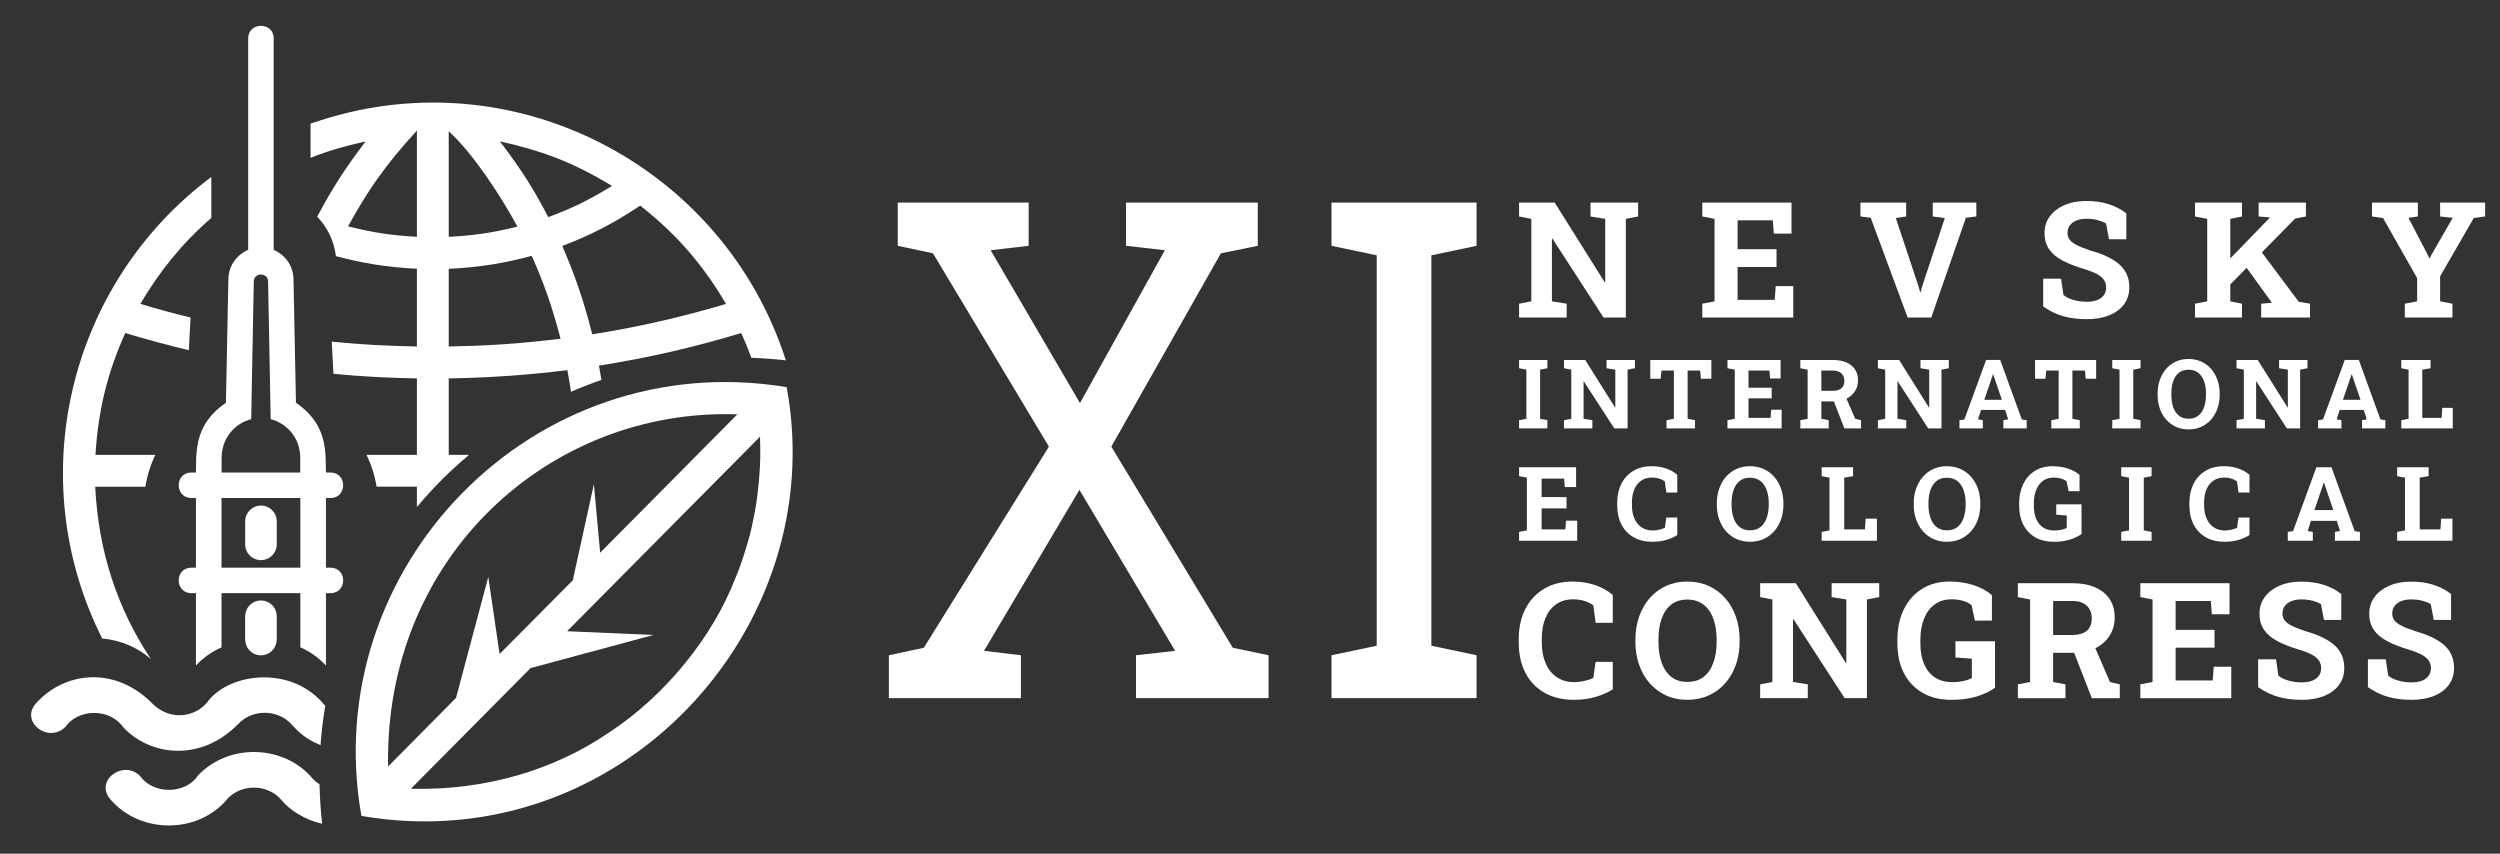 <?xml version="1.0" encoding="UTF-8" standalone="no"?>
<svg
   xmlns:dc="http://purl.org/dc/elements/1.1/"
   xmlns:cc="http://creativecommons.org/ns#"
   xmlns:rdf="http://www.w3.org/1999/02/22-rdf-syntax-ns#"
   xmlns:svg="http://www.w3.org/2000/svg"
   xmlns="http://www.w3.org/2000/svg"
   viewBox="0 0 309.92 105.827"
   height="105.827"
   width="309.92"
   xml:space="preserve"
   id="svg2"
   version="1.1"><rect x="0" y="0" width="309.92" height="105.827" fill="#333333" stroke="none"/><defs
     id="defs6" /><g
     transform="matrix(1.333,0,0,-1.333,0,105.827)"
     id="g10"><g
       transform="scale(0.1)"
       id="g12"><path
         id="path14"
         style="fill:#ffffff;fill-opacity:1;fill-rule:nonzero;stroke:none"
         d="m 140.352,180.902 c -30.981,46.707 -48.805,99.586 -51.805,160.336 h 46.641 c 1.628,10.266 4.746,20.211 9.296,29.653 H 88.762 c 2.688,43.429 11.851,77.91 27.715,113.293 19.699,-5.918 38.343,-11.024 59.128,-15.954 l 1.614,30.36 c -18,4.383 -32.153,8.367 -46.692,12.707 17.957,30.351 38.539,56.133 65.996,79.969 v 38.082 C 63.418,529.672 20.293,348.613 95.059,200.078 c 18.613,-1.672 34.015,-9.16 45.293,-19.176" /><path
         id="path16"
         style="fill:#ffffff;fill-opacity:1;fill-rule:nonzero;stroke:none"
         d="m 550.813,482.973 c -8.598,33.898 -16.797,56.297 -27.899,82.199 24.699,9.398 46.102,19.898 72.5,37.5 35.699,-28 59.5,-57.102 79.801,-91.402 -39.602,-11.7 -77.102,-20.7 -124.402,-28.297 z M 417.316,471.672 v 72.199 c 30.098,1.5 52.399,5.5 77.2,12.102 10.699,-24 18.597,-45.602 26.797,-77.102 -40.5,-4.898 -69.899,-6.601 -103.997,-7.199 z m 0,200.098 c 22.399,-20.098 48.598,-60.399 63.899,-88.598 -25,-6.199 -42,-8.402 -63.899,-9.5 z m 151.899,-50.797 c -23.102,-14.102 -38.602,-21.301 -59.301,-29 -12.898,24.597 -22.898,41.297 -45,70.5 37.102,-8.403 65.301,-17.903 104.301,-41.5 z m -181.5,-47.301 c -21.699,1.199 -38.801,3.398 -64,9.699 18,32.899 34.301,56.699 64,89.102 z m -98.902,105.199 v -31.699 c 20.402,8 35.101,11.5 51.203,15.199 -19,-25.101 -30.5,-42.601 -45,-70 9.398,-9.801 15.699,-22.5 17.398,-36.699 23.801,-6.301 45.899,-10.199 75.301,-11.699 v -72.301 c -26.699,0.5 -51.402,1.699 -79.199,4.5 l 1.597,-29.902 c 26.2,-2.598 51.301,-3.797 77.602,-4.297 v -71.102 h -46.801 c 4.5,-9.398 7.699,-19.398 9.301,-29.601 h 37.5 v -18.899 c 14.601,17.5 30.898,33.801 48.5,48.5 h -18.899 v 71.102 c 40.2,0.699 74.7,3.297 110.297,7.699 1.301,-6.699 2.301,-12.902 3.403,-20.102 9.199,4 18.699,7.7 28.3,11 -0.601,3.7 -1.3,7.5 -2.3,13.301 47.597,7.5 89.5,17.399 132.3,30.301 3.297,-7.301 6.2,-14.102 9.399,-23 10.898,-0.402 21.699,-1.199 32.098,-2.402 -57.7,180.902 -255.797,285.601 -442,220.101" /><path
         id="path18"
         style="fill:#ffffff;fill-opacity:1;fill-rule:nonzero;stroke:none"
         d="m 298.742,141.727 c -31.383,33.664 -87.476,25.808 -106.594,-1.668 -11.625,-13.246 -33.765,-16.375 -49.773,-1.133 -35.172,36.234 -82.574,30.512 -109.121,0.644 -14.809,-17.187 11.902,-37.254 27.43,-21.75 12.387,17.395 41.582,17.653 54.289,-0.605 24.523,-25.926 71.097,-32.492 106.316,3.137 12.324,13.398 34.746,14.558 48.547,1.273 5.594,-5.594 11.5,-13.984 28.25,-20.66 0.891,12.164 2.363,24.461 4.414,36.629 -1.445,1.328 -2.551,2.437 -3.758,4.133" /><path
         id="path20"
         style="fill:#ffffff;fill-opacity:1;fill-rule:nonzero;stroke:none"
         d="m 208.957,48.012 c 12.406,16.922 38.449,18 52.352,2.402 7.589,-9.543 21.961,-19.023 38.293,-22.551 -1.387,12.105 -2.207,24.398 -2.442,36.613 -3.41,2.129 -6.648,5.305 -7.793,6.93 C 263.094,100.969 212.98,103.078 184.082,72.672 173.098,55.656 143.129,54.211 130.098,72.371 115.102,87.242 89.066,69.043 101.516,51.98 c 25.898,-32.375 78.277,-34.836 107.441,-3.969" /><path
         id="path22"
         style="fill:#ffffff;fill-opacity:1;fill-rule:nonzero;stroke:none"
         d="m 257.359,309.059 v -21.387 c 0,-8.137 -6.554,-14.692 -14.679,-14.695 0.004,0 0.008,0 0.011,0 8.141,0 14.696,6.554 14.696,14.695 v 21.387 c 0,8.086 -6.555,14.675 -14.696,14.675 -0.003,0 -0.007,0 -0.011,0 8.125,-0.007 14.679,-6.593 14.679,-14.675" /><path
         id="path24"
         style="fill:#ffffff;fill-opacity:1;fill-rule:nonzero;stroke:none"
         d="m 228.891,194.441 c 0.074,-0.195 0.047,-0.425 0.125,-0.625 0.582,-1.582 1.464,-3.031 2.586,-4.269 2.64,-3.16 6.636,-5.109 11.074,-5.109 7.418,0 13.469,5.484 14.476,12.625 0.004,0.007 0.008,0.011 0.008,0.023 0.055,0.227 0.039,0.473 0.067,0.707 0.043,0.445 0.132,0.879 0.132,1.336 v 0.113 c 0.004,0.055 0.016,0.106 0.016,0.16 v 21.383 c 0,4.602 -2.121,8.707 -5.441,11.418 -2.536,2.027 -5.77,3.277 -9.258,3.277 -3.485,0 -6.719,-1.25 -9.254,-3.277 -2.637,-2.152 -4.461,-5.203 -5.121,-8.668 -0.078,-0.363 -0.078,-0.746 -0.129,-1.117 -0.063,-0.547 -0.188,-1.07 -0.188,-1.633 v -0.219 c 0,-0.019 -0.004,-0.039 -0.004,-0.054 v -21.383 c 0,-0.34 0.165,-0.637 0.192,-0.973 0.094,-1 0.172,-2.008 0.43,-2.937 0.093,-0.258 0.195,-0.516 0.289,-0.778" /><path
         id="path26"
         style="fill:#ffffff;fill-opacity:1;fill-rule:nonzero;stroke:none"
         d="m 242.668,272.977 c 0.004,0 0.008,0 0.012,0 -8.121,0.003 -14.68,6.558 -14.68,14.695 v 21.387 c 0,8.082 6.559,14.668 14.68,14.675 -0.004,0 -0.008,0 -0.012,0 -8.125,0 -14.688,-6.589 -14.688,-14.675 v -21.387 c 0,-8.141 6.563,-14.695 14.688,-14.695" /><path
         id="path28"
         style="fill:#ffffff;fill-opacity:1;fill-rule:nonzero;stroke:none"
         d="m 228,309.059 v -21.387 c 0,-8.137 6.559,-14.692 14.68,-14.695 8.125,0.003 14.679,6.558 14.679,14.695 v 21.387 c 0,8.082 -6.554,14.668 -14.679,14.675 C 234.559,323.727 228,317.141 228,309.059" /><path
         id="path30"
         style="fill:#ffffff;fill-opacity:1;fill-rule:nonzero;stroke:none"
         d="m 706.715,359.473 c -0.902,-15.602 -2.602,-32.602 -6.199,-48.801 0,-0.301 -0.203,-0.902 -0.301,-1.5 -1.902,-11.602 -10.699,-40.602 -16.199,-52.602 0,0 -0.102,-0.5 -0.403,-1 -20.3,-52.5 -63.5,-107.8 -117.5,-143.097 -0.3,-0.301 -0.898,-0.602 -1.297,-0.801 C 516.613,78.769 452.316,58.473 382.113,60.371 l 111.301,112.199 114.301,30.801 -80.301,3.5 179.402,180.899 c 0.2,-8.5 0.5,-16.899 -0.101,-28.297 z m -21,49.097 -127.602,-128.699 -5.797,63.801 -19.601,-89.402 -68.102,-68.598 -10.5,71.699 -30,-112.5 -63.199,-63.801 C 357.414,276.672 511.715,414.57 685.715,408.57 Z m 45.898,25.301 c -235.8,38.899 -436.199,-168 -395.5,-398.801 239.102,-41 437.102,173.602 395.5,398.801" /><path
         id="path32"
         style="fill:#ffffff;fill-opacity:1;fill-rule:nonzero;stroke:none"
         d="m 271.223,31.176 c 0,0 0.031,0.027 0.058,0.027 0,0.035 -0.027,0.078 -0.058,0.109 v -0.137" /><path
         id="path34"
         style="fill:#ffffff;fill-opacity:1;fill-rule:nonzero;stroke:none"
         d="m 257.504,45.387 c 0.043,0.024 0.07,0.059 0.101,0.059 h -0.199 c 0.032,0 0.063,-0.035 0.098,-0.059" /><path
         id="path36"
         style="fill:#ffffff;fill-opacity:1;fill-rule:nonzero;stroke:none"
         d="m 279.328,265.973 h -73.312 v 49.437 c 0,0 0,0 0.004,0 v 15.36 h 36.652 36.652 v -15.36 c 0.004,0 0.004,0 0.004,0 z M 206.613,374.27 c 2.102,14.402 12.903,26.203 27,29.8 0,0 2.403,127.5 2.403,127.903 0,4.41 3.32,6.621 6.656,6.64 3.336,-0.019 6.656,-2.23 6.656,-6.64 0,-0.403 2.402,-127.903 2.402,-127.903 14.098,-3.597 24.899,-15.398 27,-29.8 0.692,-3 0.5,-8.325 0.5,-19.797 h -36.558 -36.559 c 0,11.472 -0.191,16.797 0.5,19.797 z M 307.328,265.973 h -4.199 v 64.797 h 4.199 c 0,0 0,0.003 0.004,0.003 15.68,0.008 15.801,23.7 -0.008,23.7 h -0.094 -4.109 v 4.808 c -0.031,0.008 -0.066,0.016 -0.098,0.02 -0.066,20.457 -1.488,41.922 -27.793,60.07 l -2.3,116.199 c -1.266,19.024 -17.399,25.52 -18.403,26 v 196.602 c 0,7.805 -5.922,11.687 -11.855,11.695 -5.938,-0.008 -11.859,-3.89 -11.859,-11.695 V 561.57 c -1,-0.48 -17.133,-6.976 -18.399,-26 l -2.301,-116.199 c -26.304,-18.148 -27.726,-39.613 -27.793,-60.07 -0.035,-0.004 -0.066,-0.012 -0.101,-0.02 v -4.808 h -4.106 -0.093 c -15.809,0 -15.692,-23.692 -0.008,-23.7 0,0 0,-0.003 0.004,-0.003 h 0.004 4.195 v -64.797 h -4.199 c -15.813,0 -15.696,-23.703 0,-23.703 h 4.199 v -67.297 c 6.699,7.199 14.801,13 23.801,16.898 v 50.399 h 36.656 36.656 v -50.399 c 9,-3.898 17.102,-9.699 23.801,-16.898 v 67.297 h 4.199 c 15.692,0 15.813,23.703 0,23.703" /><path
         id="path38"
         style="fill:#ffffff;fill-opacity:1;fill-rule:nonzero;stroke:none"
         d="m 826.641,144.629 v 39.883 l 32.5,6.965 116.347,187.07 -107.832,179.789 -32.765,6.965 V 605.5 h 121.757 v -40.199 l -35.339,-4.117 83.061,-142.125 78.94,142.125 -36.11,4.117 V 605.5 h 122.53 v -40.199 l -34.31,-6.965 -101.9,-179.789 112.99,-187.07 33.27,-6.965 v -39.883 h -123.3 v 39.883 l 36.37,4.117 -88.99,149.719 -88.735,-149.719 34.309,-4.117 V 144.629 H 826.641" /><path
         id="path40"
         style="fill:#ffffff;fill-opacity:1;fill-rule:nonzero;stroke:none"
         d="m 1238.3,144.629 v 39.883 l 42.04,8.863 v 363.063 l -42.04,8.863 V 605.5 h 134.91 v -40.199 l -42.05,-8.863 V 193.375 l 42.05,-8.863 V 144.629 H 1238.3" /><path
         id="path42"
         style="fill:#ffffff;fill-opacity:1;fill-rule:nonzero;stroke:none"
         d="m 1463.61,143.066 c -10.37,0 -19.41,2.168 -27.09,6.5 -7.69,4.332 -13.63,10.473 -17.8,18.43 -4.19,7.953 -6.28,17.367 -6.28,28.231 v 3.597 c 0,10.379 2.02,19.567 6.05,27.571 4.04,8.003 9.81,14.281 17.3,18.832 7.49,4.554 16.39,6.832 26.72,6.832 7.24,0 14.04,-1.032 20.38,-3.086 6.33,-2.055 12,-5.188 17,-9.395 v -25.851 h -15.94 l -2.2,16.23 c -1.62,1.172 -3.38,2.18 -5.29,3.008 -1.9,0.836 -3.98,1.473 -6.2,1.91 -2.23,0.441 -4.64,0.664 -7.24,0.664 -6.06,0 -11.28,-1.492 -15.63,-4.48 -4.36,-2.985 -7.7,-7.207 -10.02,-12.668 -2.34,-5.457 -3.5,-11.93 -3.5,-19.418 v -3.746 c 0,-7.489 1.23,-13.973 3.67,-19.457 2.45,-5.485 5.93,-9.727 10.43,-12.739 4.5,-3.008 9.84,-4.511 16.01,-4.511 3.08,0 6.18,0.351 9.29,1.062 3.1,0.707 5.93,1.625 8.48,2.75 l 2.2,15.055 h 15.94 v -25.555 c -4.16,-2.738 -9.36,-5.051 -15.57,-6.937 -6.22,-1.883 -13.12,-2.829 -20.71,-2.829" /><path
         id="path44"
         style="fill:#ffffff;fill-opacity:1;fill-rule:nonzero;stroke:none"
         d="m 1569.22,159.738 c 6.07,0 11.12,1.563 15.13,4.696 4.01,3.132 7.03,7.515 9.06,13.144 2.03,5.625 3.05,12.188 3.05,19.68 v 1.762 c 0,7.386 -1.03,13.886 -3.08,19.492 -2.06,5.605 -5.1,9.972 -9.15,13.105 -4.03,3.129 -9.06,4.699 -15.09,4.699 -5.96,0 -10.93,-1.554 -14.9,-4.66 -3.96,-3.109 -6.93,-7.457 -8.91,-13.035 -1.99,-5.578 -2.98,-12.117 -2.98,-19.601 v -1.762 c 0,-7.492 0.99,-14.055 2.98,-19.68 1.98,-5.629 4.96,-10.012 8.95,-13.144 3.99,-3.133 8.97,-4.696 14.94,-4.696 z m 0,-16.672 c -7.19,0 -13.76,1.348 -19.67,4.039 -5.93,2.692 -11.03,6.477 -15.32,11.348 -4.27,4.867 -7.57,10.598 -9.87,17.18 -2.3,6.582 -3.45,13.793 -3.45,21.625 v 1.609 c 0,7.785 1.15,14.969 3.45,21.555 2.3,6.582 5.58,12.324 9.84,17.215 4.26,4.894 9.35,8.687 15.27,11.383 5.92,2.691 12.49,4.039 19.67,4.039 7.25,0 13.86,-1.348 19.83,-4.039 5.98,-2.696 11.11,-6.489 15.42,-11.383 4.31,-4.891 7.63,-10.633 9.95,-17.215 2.32,-6.586 3.49,-13.77 3.49,-21.555 v -1.609 c 0,-7.832 -1.17,-15.043 -3.49,-21.625 -2.32,-6.582 -5.64,-12.313 -9.95,-17.18 -4.31,-4.871 -9.43,-8.656 -15.38,-11.348 -5.95,-2.691 -12.54,-4.039 -19.79,-4.039" /><path
         id="path46"
         style="fill:#ffffff;fill-opacity:1;fill-rule:nonzero;stroke:none"
         d="m 1636.95,144.609 v 12.852 l 11.37,2.203 v 76.723 l -11.37,2.207 v 12.922 h 11.37 21.74 l 46.56,-74.157 0.44,0.075 v 58.953 l -13.67,2.207 v 12.922 h 32.83 11.45 v -12.922 l -11.45,-2.207 v -91.778 h -20.71 l -47.58,73.426 -0.44,-0.074 v -58.297 l 13.73,-2.203 v -12.852 h -44.27" /><path
         id="path48"
         style="fill:#ffffff;fill-opacity:1;fill-rule:nonzero;stroke:none"
         d="m 1814.95,143.066 c -10.63,0 -19.68,2.204 -27.17,6.614 -7.49,4.402 -13.22,10.523 -17.22,18.355 -3.98,7.832 -5.99,16.906 -5.99,27.238 v 3.668 c 0,10.676 1.99,20.075 5.95,28.2 3.97,8.125 9.59,14.472 16.86,19.05 7.26,4.579 15.87,6.868 25.81,6.868 7.68,0 14.9,-1.055 21.66,-3.161 6.75,-2.105 12.62,-5.257 17.62,-9.472 v -23.715 h -15.86 l -3.01,14.32 c -1.92,1.66 -4.48,3 -7.72,4 -3.22,1.004 -6.92,1.508 -11.08,1.508 -5.98,0 -11.12,-1.566 -15.46,-4.703 -4.33,-3.133 -7.65,-7.512 -9.94,-13.145 -2.31,-5.625 -3.46,-12.16 -3.46,-19.597 v -3.821 c 0,-7.246 1.14,-13.546 3.42,-18.906 2.28,-5.359 5.61,-9.512 10.02,-12.445 4.4,-2.938 9.81,-4.402 16.23,-4.402 3.77,0 7.23,0.351 10.39,1.062 3.15,0.707 5.76,1.578 7.81,2.602 v 18.14 l -15.26,1.172 v 15.055 h 36.78 v -43.246 c -4.75,-3.379 -10.46,-6.094 -17.14,-8.153 -6.68,-2.054 -14.44,-3.086 -23.24,-3.086" /><path
         id="path50"
         style="fill:#ffffff;fill-opacity:1;fill-rule:nonzero;stroke:none"
         d="m 1945.38,144.609 -17.99,46.184 19.3,4.773 15.57,-35.976 9.11,-2.129 v -12.852 z m -35.98,58.743 h 17.47 c 6.17,0 10.78,1.308 13.85,3.925 3.05,2.618 4.58,6.426 4.58,11.414 0,4.95 -1.52,8.899 -4.55,11.864 -3.04,2.957 -7.54,4.441 -13.51,4.441 h -17.84 z m -32.82,-58.743 v 12.852 l 11.37,2.203 v 76.723 l -11.37,2.207 v 12.922 h 50.66 c 8.22,0 15.27,-1.274 21.14,-3.821 5.88,-2.543 10.39,-6.191 13.55,-10.937 3.16,-4.75 4.73,-10.453 4.73,-17.11 0,-6.261 -1.56,-11.867 -4.69,-16.816 -3.14,-4.941 -7.49,-8.832 -13.07,-11.668 -5.59,-2.844 -12.02,-4.289 -19.32,-4.336 h -20.18 v -27.164 l 11.45,-2.203 v -12.852 h -44.27" /><path
         id="path52"
         style="fill:#ffffff;fill-opacity:1;fill-rule:nonzero;stroke:none"
         d="m 1990.48,144.609 v 12.852 l 11.38,2.203 v 76.723 l -11.38,2.207 v 12.922 h 82.97 V 222.66 h -16.44 l -0.96,12.336 h -32.74 v -26.875 h 36.2 v -16.519 h -36.2 v -30.547 h 34.51 l 0.94,12.781 h 16.3 v -29.227 h -84.58" /><path
         id="path54"
         style="fill:#ffffff;fill-opacity:1;fill-rule:nonzero;stroke:none"
         d="m 2140.66,143.066 c -7.88,0 -15.05,0.887 -21.52,2.649 -6.46,1.758 -12.82,4.82 -19.09,9.176 v 25.843 h 16.6 l 2.28,-15.195 c 2.2,-1.867 5.23,-3.371 9.1,-4.516 3.87,-1.152 8.08,-1.73 12.63,-1.73 3.87,0 7.14,0.543 9.8,1.617 2.67,1.078 4.7,2.606 6.1,4.59 1.39,1.98 2.09,4.32 2.09,7.012 0,2.543 -0.63,4.808 -1.88,6.793 -1.24,1.98 -3.3,3.793 -6.16,5.433 -2.86,1.641 -6.75,3.219 -11.64,4.735 -8.47,2.496 -15.48,5.226 -21.04,8.183 -5.55,2.965 -9.71,6.512 -12.48,10.653 -2.76,4.132 -4.15,9.113 -4.15,14.941 0,5.773 1.6,10.879 4.82,15.305 3.2,4.429 7.64,7.918 13.32,10.465 5.68,2.543 12.23,3.867 19.68,3.964 8.22,0.098 15.5,-0.882 21.84,-2.937 6.34,-2.059 11.81,-4.918 16.41,-8.59 v -24.082 h -16.08 l -2.79,14.684 c -1.86,1.175 -4.36,2.199 -7.53,3.086 -3.15,0.878 -6.74,1.316 -10.75,1.316 -3.43,0 -6.45,-0.512 -9.07,-1.539 -2.62,-1.027 -4.69,-2.524 -6.2,-4.481 -1.52,-1.957 -2.28,-4.332 -2.28,-7.121 0,-2.394 0.66,-4.492 1.98,-6.277 1.32,-1.789 3.54,-3.477 6.64,-5.063 3.12,-1.593 7.42,-3.296 12.89,-5.105 11.8,-3.281 20.75,-7.609 26.84,-12.996 6.09,-5.387 9.14,-12.457 9.14,-21.223 0,-6.066 -1.64,-11.316 -4.92,-15.746 -3.28,-4.433 -7.88,-7.847 -13.8,-10.242 -5.93,-2.398 -12.85,-3.602 -20.78,-3.602" /><path
         id="path56"
         style="fill:#ffffff;fill-opacity:1;fill-rule:nonzero;stroke:none"
         d="m 2242.75,143.066 c -7.88,0 -15.05,0.887 -21.52,2.649 -6.46,1.758 -12.82,4.82 -19.09,9.176 v 25.843 h 16.6 l 2.28,-15.195 c 2.2,-1.867 5.23,-3.371 9.1,-4.516 3.87,-1.152 8.08,-1.73 12.63,-1.73 3.87,0 7.14,0.543 9.8,1.617 2.67,1.078 4.7,2.606 6.1,4.59 1.39,1.98 2.09,4.32 2.09,7.012 0,2.543 -0.63,4.808 -1.88,6.793 -1.24,1.98 -3.3,3.793 -6.16,5.433 -2.86,1.641 -6.75,3.219 -11.64,4.735 -8.47,2.496 -15.48,5.226 -21.04,8.183 -5.55,2.965 -9.71,6.512 -12.48,10.653 -2.76,4.132 -4.15,9.113 -4.15,14.941 0,5.773 1.6,10.879 4.82,15.305 3.2,4.429 7.64,7.918 13.32,10.465 5.68,2.543 12.23,3.867 19.68,3.964 8.22,0.098 15.5,-0.882 21.84,-2.937 6.34,-2.059 11.81,-4.918 16.41,-8.59 v -24.082 h -16.08 l -2.79,14.684 c -1.86,1.175 -4.37,2.199 -7.53,3.086 -3.15,0.878 -6.74,1.316 -10.75,1.316 -3.43,0 -6.45,-0.512 -9.07,-1.539 -2.62,-1.027 -4.69,-2.524 -6.2,-4.481 -1.52,-1.957 -2.28,-4.332 -2.28,-7.121 0,-2.394 0.66,-4.492 1.98,-6.277 1.32,-1.789 3.54,-3.477 6.64,-5.063 3.12,-1.593 7.42,-3.296 12.89,-5.105 11.8,-3.281 20.75,-7.609 26.84,-12.996 6.09,-5.387 9.14,-12.457 9.14,-21.223 0,-6.066 -1.64,-11.316 -4.92,-15.746 -3.28,-4.433 -7.88,-7.847 -13.8,-10.242 -5.93,-2.398 -12.85,-3.602 -20.78,-3.602" /><path
         id="path58"
         style="fill:#ffffff;fill-opacity:1;fill-rule:nonzero;stroke:none"
         d="m 1412.73,498.602 v 12.851 l 11.38,2.203 v 76.723 l -11.38,2.207 v 12.922 h 11.38 21.73 l 46.56,-74.156 0.44,0.074 v 58.953 l -13.67,2.207 v 12.922 h 32.83 11.45 V 592.586 L 1512,590.379 v -91.777 h -20.71 l -47.57,73.421 -0.44,-0.07 v -58.297 l 13.73,-2.203 v -12.851 h -44.28" /><path
         id="path60"
         style="fill:#ffffff;fill-opacity:1;fill-rule:nonzero;stroke:none"
         d="m 1583.13,498.602 v 12.851 l 11.38,2.203 v 76.723 l -11.38,2.207 v 12.922 h 82.97 v -28.856 h -16.45 l -0.95,12.336 h -32.75 v -26.875 h 36.2 v -16.519 h -36.2 v -30.547 h 34.51 l 0.95,12.777 h 16.3 v -29.222 h -84.58" /><path
         id="path62"
         style="fill:#ffffff;fill-opacity:1;fill-rule:nonzero;stroke:none"
         d="m 1774.1,498.602 -34.37,92.808 -9.54,1.176 v 12.922 h 42.51 v -12.922 l -9.62,-1.469 21,-63.07 1.62,-5.875 h 0.44 l 1.54,5.726 21,63.219 -11.23,1.469 v 12.922 h 40.52 v -12.922 l -9.69,-1.176 -32.23,-92.808 h -21.95" /><path
         id="path64"
         style="fill:#ffffff;fill-opacity:1;fill-rule:nonzero;stroke:none"
         d="m 1940.75,497.059 c -7.88,0 -15.05,0.882 -21.52,2.644 -6.46,1.762 -12.82,4.82 -19.09,9.176 v 25.848 h 16.6 l 2.28,-15.196 c 2.2,-1.867 5.23,-3.371 9.1,-4.519 3.87,-1.153 8.08,-1.727 12.63,-1.727 3.86,0 7.14,0.539 9.8,1.617 2.67,1.078 4.7,2.606 6.09,4.59 1.4,1.981 2.09,4.321 2.09,7.012 0,2.543 -0.62,4.809 -1.87,6.793 -1.24,1.98 -3.3,3.793 -6.16,5.433 -2.86,1.641 -6.75,3.215 -11.64,4.735 -8.47,2.496 -15.48,5.226 -21.04,8.183 -5.55,2.965 -9.71,6.508 -12.48,10.649 -2.76,4.137 -4.15,9.117 -4.15,14.941 0,5.778 1.6,10.879 4.82,15.309 3.2,4.43 7.64,7.914 13.32,10.465 5.68,2.543 12.23,3.867 19.67,3.965 8.23,0.097 15.51,-0.883 21.85,-2.942 6.34,-2.055 11.81,-4.914 16.41,-8.586 v -24.082 h -16.08 l -2.79,14.68 c -1.86,1.18 -4.37,2.203 -7.53,3.086 -3.16,0.879 -6.74,1.32 -10.75,1.32 -3.43,0 -6.45,-0.512 -9.08,-1.539 -2.61,-1.031 -4.68,-2.523 -6.2,-4.48 -1.51,-1.961 -2.27,-4.332 -2.27,-7.121 0,-2.395 0.66,-4.493 1.98,-6.278 1.32,-1.789 3.54,-3.476 6.64,-5.066 3.12,-1.59 7.41,-3.293 12.89,-5.102 11.8,-3.281 20.74,-7.613 26.84,-12.996 6.09,-5.387 9.14,-12.457 9.14,-21.223 0,-6.066 -1.64,-11.316 -4.92,-15.746 -3.28,-4.433 -7.88,-7.847 -13.8,-10.246 -5.93,-2.394 -12.85,-3.597 -20.78,-3.597" /><path
         id="path66"
         style="fill:#ffffff;fill-opacity:1;fill-rule:nonzero;stroke:none"
         d="m 2102.86,498.602 v 12.851 l 9.98,0.879 h 0.07 l -27.16,37.445 14.17,14.172 37.88,-50.664 10.51,-1.832 v -12.851 z m -33.2,26.211 -11.08,12.707 52.35,53.964 0.15,0.219 -10.58,0.883 v 12.922 h 43.99 v -12.922 l -10.06,-1.981 z m -28.34,-26.211 v 12.851 l 11.38,2.203 v 76.723 l -11.38,2.207 v 12.922 h 43.69 v -12.922 l -10.87,-2.207 v -76.723 l 10.87,-2.203 v -12.851 h -43.69" /><path
         id="path68"
         style="fill:#ffffff;fill-opacity:1;fill-rule:nonzero;stroke:none"
         d="m 2236.47,498.602 v 12.851 l 11.45,2.203 v 21.586 l -31.71,55.875 -10.28,1.469 v 12.922 h 42.66 v -12.922 l -8.74,-1.25 17.77,-34.141 1.61,-3.453 0.44,0.074 1.62,3.235 19.75,34.285 -11.75,1.25 v 12.922 h 41.86 v -12.922 l -10.58,-1.469 -31.28,-54.191 v -23.27 l 11.46,-2.203 v -12.851 h -44.28" /><path
         id="path70"
         style="fill:#ffffff;fill-opacity:1;fill-rule:nonzero;stroke:none"
         d="m 1412.73,395.469 v 7.652 l 6.78,1.313 v 45.699 l -6.78,1.308 v 7.696 h 26.32 v -7.696 l -6.78,-1.308 v -45.699 l 6.78,-1.313 v -7.652 h -26.32" /><path
         id="path72"
         style="fill:#ffffff;fill-opacity:1;fill-rule:nonzero;stroke:none"
         d="m 1454.52,395.469 v 7.652 l 6.77,1.313 v 45.699 l -6.77,1.308 v 7.696 h 6.77 12.94 l 27.73,-44.164 0.26,0.043 v 35.117 l -8.13,1.308 v 7.696 h 19.55 6.81 v -7.696 l -6.81,-1.308 v -54.664 h -12.34 l -28.34,43.73 -0.25,-0.043 v -34.722 l 8.17,-1.313 v -7.652 h -26.36" /><path
         id="path74"
         style="fill:#ffffff;fill-opacity:1;fill-rule:nonzero;stroke:none"
         d="m 1549.88,395.469 v 7.652 l 6.81,1.313 v 44.863 h -11.58 l -0.7,-7.606 h -9.66 v 17.446 h 56.8 v -17.446 h -9.71 l -0.7,7.606 h -11.67 v -44.863 l 6.86,-1.313 v -7.652 h -26.45" /><path
         id="path76"
         style="fill:#ffffff;fill-opacity:1;fill-rule:nonzero;stroke:none"
         d="m 1606.54,395.469 v 7.652 l 6.77,1.313 v 45.699 l -6.77,1.308 v 7.696 h 49.41 v -17.184 h -9.79 l -0.58,7.344 h -19.5 v -16 h 21.56 v -9.84 h -21.56 v -18.191 h 20.56 l 0.56,7.605 h 9.71 v -17.402 h -50.37" /><path
         id="path78"
         style="fill:#ffffff;fill-opacity:1;fill-rule:nonzero;stroke:none"
         d="m 1715.28,395.469 -10.72,27.508 11.5,2.839 9.27,-21.425 5.43,-1.27 v -7.652 z m -21.44,34.984 h 10.41 c 3.67,0 6.43,0.777 8.24,2.34 1.83,1.559 2.74,3.824 2.74,6.797 0,2.945 -0.91,5.301 -2.72,7.066 -1.8,1.762 -4.48,2.641 -8.04,2.641 h -10.63 z m -19.54,-34.984 v 7.652 l 6.78,1.313 v 45.699 l -6.78,1.308 v 7.696 h 30.17 c 4.9,0 9.1,-0.758 12.59,-2.27 3.5,-1.519 6.2,-3.691 8.07,-6.519 1.89,-2.828 2.82,-6.219 2.82,-10.188 0,-3.734 -0.92,-7.066 -2.8,-10.012 -1.86,-2.945 -4.45,-5.265 -7.78,-6.953 -3.32,-1.691 -7.15,-2.554 -11.5,-2.578 h -12.03 v -16.183 l 6.83,-1.313 v -7.652 h -26.37" /><path
         id="path80"
         style="fill:#ffffff;fill-opacity:1;fill-rule:nonzero;stroke:none"
         d="m 1746.44,395.469 v 7.652 l 6.78,1.313 v 45.699 l -6.78,1.308 v 7.696 h 6.78 12.94 l 27.72,-44.164 0.26,0.043 v 35.117 l -8.13,1.308 v 7.696 h 19.55 6.82 v -7.696 l -6.82,-1.308 v -54.664 h -12.33 l -28.34,43.73 -0.26,-0.043 v -34.722 l 8.18,-1.313 v -7.652 h -26.37" /><path
         id="path82"
         style="fill:#ffffff;fill-opacity:1;fill-rule:nonzero;stroke:none"
         d="m 1845.39,422.059 h 16.35 l -7.44,21.82 -0.6,1.922 h -0.27 l -0.65,-2.055 z m -23.09,-26.59 v 7.652 l 4.54,0.66 20.25,55.356 h 13.07 l 20.12,-55.356 4.55,-0.66 v -7.652 h -21.69 v 7.652 l 4.41,0.785 -2.79,8.75 h -22.39 l -2.81,-8.75 4.43,-0.785 v -7.652 h -21.69" /><path
         id="path84"
         style="fill:#ffffff;fill-opacity:1;fill-rule:nonzero;stroke:none"
         d="m 1907.73,395.469 v 7.652 l 6.82,1.313 v 44.863 h -11.59 l -0.7,-7.606 h -9.66 v 17.446 h 56.8 v -17.446 h -9.71 l -0.7,7.606 h -11.67 v -44.863 l 6.86,-1.313 v -7.652 h -26.45" /><path
         id="path86"
         style="fill:#ffffff;fill-opacity:1;fill-rule:nonzero;stroke:none"
         d="m 1964.38,395.469 v 7.652 l 6.78,1.313 v 45.699 l -6.78,1.308 v 7.696 h 26.32 v -7.696 l -6.78,-1.308 v -45.699 l 6.78,-1.313 v -7.652 h -26.32" /><path
         id="path88"
         style="fill:#ffffff;fill-opacity:1;fill-rule:nonzero;stroke:none"
         d="m 2035.34,404.48 c 3.62,0 6.62,0.93 9.01,2.797 2.39,1.864 4.19,4.473 5.4,7.828 1.21,3.352 1.82,7.258 1.82,11.719 v 1.047 c 0,4.406 -0.62,8.274 -1.84,11.613 -1.23,3.336 -3.05,5.938 -5.45,7.801 -2.4,1.871 -5.4,2.805 -8.98,2.805 -3.56,0 -6.52,-0.93 -8.88,-2.777 -2.36,-1.852 -4.13,-4.442 -5.31,-7.766 -1.18,-3.32 -1.77,-7.211 -1.77,-11.676 v -1.047 c 0,-4.461 0.59,-8.367 1.77,-11.719 1.18,-3.355 2.96,-5.964 5.33,-7.828 2.38,-1.867 5.34,-2.797 8.9,-2.797 z m 0,-9.929 c -4.28,0 -8.19,0.801 -11.72,2.402 -3.53,1.61 -6.56,3.86 -9.11,6.758 -2.55,2.902 -4.52,6.316 -5.88,10.234 -1.38,3.922 -2.06,8.215 -2.06,12.879 v 0.961 c 0,4.637 0.68,8.914 2.06,12.836 1.36,3.922 3.32,7.34 5.86,10.254 2.53,2.914 5.56,5.176 9.09,6.777 3.52,1.602 7.43,2.407 11.72,2.407 4.31,0 8.25,-0.805 11.8,-2.407 3.56,-1.601 6.62,-3.863 9.18,-6.777 2.57,-2.914 4.54,-6.332 5.93,-10.254 1.39,-3.922 2.08,-8.199 2.08,-12.836 v -0.961 c 0,-4.664 -0.69,-8.957 -2.08,-12.879 -1.39,-3.918 -3.36,-7.332 -5.93,-10.234 -2.56,-2.898 -5.61,-5.148 -9.16,-6.758 -3.53,-1.601 -7.47,-2.402 -11.78,-2.402" /><path
         id="path90"
         style="fill:#ffffff;fill-opacity:1;fill-rule:nonzero;stroke:none"
         d="m 2079.97,395.469 v 7.652 l 6.78,1.313 v 45.699 l -6.78,1.308 v 7.696 h 6.78 12.94 l 27.73,-44.164 0.26,0.043 v 35.117 l -8.13,1.308 v 7.696 h 19.55 6.81 v -7.696 l -6.81,-1.308 v -54.664 h -12.34 l -28.34,43.73 -0.25,-0.043 v -34.722 l 8.17,-1.313 v -7.652 h -26.37" /><path
         id="path92"
         style="fill:#ffffff;fill-opacity:1;fill-rule:nonzero;stroke:none"
         d="m 2178.91,422.059 h 16.36 l -7.44,21.82 -0.61,1.922 h -0.26 l -0.66,-2.055 z m -23.09,-26.59 v 7.652 l 4.55,0.66 20.25,55.356 h 13.07 l 20.11,-55.356 4.55,-0.66 v -7.652 h -21.69 v 7.652 l 4.42,0.785 -2.79,8.75 h -22.4 l -2.8,-8.75 4.42,-0.785 v -7.652 h -21.69" /><path
         id="path94"
         style="fill:#ffffff;fill-opacity:1;fill-rule:nonzero;stroke:none"
         d="m 2233.17,395.469 v 7.652 l 6.78,1.313 v 45.699 l -6.78,1.308 v 7.696 h 6.78 12.76 7.69 v -7.696 l -7.69,-1.308 v -44.867 h 17.98 l 0.6,9.316 h 9.76 v -19.113 h -47.88" /><path
         id="path96"
         style="fill:#ffffff;fill-opacity:1;fill-rule:nonzero;stroke:none"
         d="m 1412.73,291.035 v 8.211 l 7.27,1.41 v 49.024 l -7.27,1.41 v 8.258 h 53.02 V 340.91 h -10.51 l -0.62,7.879 h -20.92 v -17.172 h 23.13 v -10.554 h -23.13 v -19.52 h 22.05 l 0.61,8.164 h 10.41 v -18.672 h -54.04" /><path
         id="path98"
         style="fill:#ffffff;fill-opacity:1;fill-rule:nonzero;stroke:none"
         d="m 1536.67,290.051 c -6.63,0 -12.4,1.387 -17.3,4.152 -4.91,2.766 -8.71,6.692 -11.38,11.774 -2.67,5.086 -4.01,11.101 -4.01,18.043 v 2.296 c 0,6.629 1.29,12.504 3.87,17.618 2.57,5.117 6.27,9.125 11.05,12.035 4.79,2.91 10.47,4.359 17.07,4.359 4.63,0 8.98,-0.652 13.02,-1.969 4.05,-1.312 7.67,-3.312 10.87,-6.004 V 335.84 h -10.19 l -1.4,10.367 c -1.04,0.754 -2.16,1.391 -3.38,1.926 -1.22,0.531 -2.54,0.937 -3.97,1.219 -1.42,0.285 -2.96,0.425 -4.62,0.425 -3.87,0 -7.2,-0.957 -9.99,-2.867 -2.79,-1.902 -4.92,-4.605 -6.4,-8.09 -1.49,-3.488 -2.23,-7.621 -2.23,-12.41 v -2.39 c 0,-4.786 0.78,-8.93 2.34,-12.438 1.57,-3.5 3.78,-6.215 6.66,-8.137 2.88,-1.925 6.29,-2.886 10.23,-2.886 1.97,0 3.95,0.226 5.94,0.683 1.98,0.453 3.79,1.039 5.42,1.758 l 1.4,9.617 h 10.19 v -16.328 c -2.67,-1.754 -5.98,-3.226 -9.95,-4.434 -3.98,-1.199 -8.38,-1.804 -13.24,-1.804" /><path
         id="path100"
         style="fill:#ffffff;fill-opacity:1;fill-rule:nonzero;stroke:none"
         d="m 1627.5,300.699 c 3.88,0 7.1,1 9.67,3.004 2.57,2 4.49,4.801 5.79,8.399 1.3,3.597 1.96,7.789 1.96,12.574 v 1.125 c 0,4.722 -0.67,8.875 -1.98,12.457 -1.31,3.578 -3.26,6.371 -5.84,8.375 -2.57,2 -5.79,3.004 -9.63,3.004 -3.82,0 -7,-0.996 -9.54,-2.981 -2.53,-1.988 -4.43,-4.765 -5.69,-8.328 -1.27,-3.566 -1.9,-7.742 -1.9,-12.527 v -1.125 c 0,-4.785 0.63,-8.977 1.9,-12.574 1.26,-3.598 3.17,-6.399 5.72,-8.399 2.55,-2.004 5.74,-3.004 9.54,-3.004 z m 0,-10.648 c -4.59,0 -8.78,0.859 -12.56,2.582 -3.79,1.719 -7.05,4.137 -9.79,7.246 -2.73,3.109 -4.83,6.773 -6.31,10.976 -1.47,4.211 -2.2,8.813 -2.2,13.821 v 1.035 c 0,4.969 0.73,9.559 2.2,13.769 1.48,4.204 3.57,7.872 6.29,11 2.72,3.125 5.98,5.551 9.76,7.27 3.79,1.719 7.98,2.578 12.58,2.578 4.62,0 8.84,-0.859 12.66,-2.578 3.81,-1.719 7.1,-4.145 9.85,-7.27 2.75,-3.128 4.87,-6.796 6.36,-11 1.49,-4.21 2.23,-8.8 2.23,-13.769 v -1.035 c 0,-5.008 -0.74,-9.61 -2.23,-13.821 -1.49,-4.203 -3.61,-7.867 -6.36,-10.976 -2.75,-3.109 -6.03,-5.527 -9.83,-7.246 -3.8,-1.723 -8.02,-2.582 -12.65,-2.582" /><path
         id="path102"
         style="fill:#ffffff;fill-opacity:1;fill-rule:nonzero;stroke:none"
         d="m 1694.14,291.035 v 8.211 l 7.27,1.41 v 49.024 l -7.27,1.41 v 8.258 h 7.27 13.69 8.26 v -8.258 l -8.26,-1.41 v -48.137 h 19.29 l 0.65,9.996 h 10.47 v -20.504 h -51.37" /><path
         id="path104"
         style="fill:#ffffff;fill-opacity:1;fill-rule:nonzero;stroke:none"
         d="m 1810.62,300.699 c 3.88,0 7.1,1 9.67,3.004 2.57,2 4.49,4.801 5.79,8.399 1.3,3.597 1.95,7.789 1.95,12.574 v 1.125 c 0,4.722 -0.66,8.875 -1.97,12.457 -1.32,3.578 -3.26,6.371 -5.84,8.375 -2.58,2 -5.79,3.004 -9.64,3.004 -3.82,0 -6.99,-0.996 -9.53,-2.981 -2.53,-1.988 -4.43,-4.765 -5.69,-8.328 -1.27,-3.566 -1.91,-7.742 -1.91,-12.527 v -1.125 c 0,-4.785 0.64,-8.977 1.91,-12.574 1.26,-3.598 3.17,-6.399 5.72,-8.399 2.55,-2.004 5.73,-3.004 9.54,-3.004 z m 0,-10.648 c -4.59,0 -8.79,0.859 -12.57,2.582 -3.79,1.719 -7.05,4.137 -9.78,7.246 -2.74,3.109 -4.84,6.773 -6.31,10.976 -1.48,4.211 -2.21,8.813 -2.21,13.821 v 1.035 c 0,4.969 0.73,9.559 2.21,13.769 1.47,4.204 3.56,7.872 6.29,11 2.71,3.125 5.97,5.551 9.75,7.27 3.79,1.719 7.98,2.578 12.58,2.578 4.63,0 8.85,-0.859 12.67,-2.578 3.81,-1.719 7.1,-4.145 9.85,-7.27 2.74,-3.128 4.86,-6.796 6.36,-11 1.48,-4.21 2.22,-8.8 2.22,-13.769 v -1.035 c 0,-5.008 -0.74,-9.61 -2.22,-13.821 -1.5,-4.203 -3.62,-7.867 -6.36,-10.976 -2.75,-3.109 -6.04,-5.527 -9.83,-7.246 -3.8,-1.723 -8.02,-2.582 -12.65,-2.582" /><path
         id="path106"
         style="fill:#ffffff;fill-opacity:1;fill-rule:nonzero;stroke:none"
         d="m 1909.98,290.051 c -6.78,0 -12.56,1.406 -17.35,4.222 -4.78,2.813 -8.46,6.723 -11,11.731 -2.55,5.004 -3.82,10.805 -3.82,17.406 v 2.344 c 0,6.816 1.27,12.82 3.8,18.016 2.53,5.191 6.12,9.25 10.76,12.175 4.65,2.922 10.14,4.383 16.49,4.383 4.91,0 9.52,-0.668 13.84,-2.015 4.32,-1.344 8.08,-3.36 11.26,-6.051 v -15.157 h -10.13 l -1.92,9.153 c -1.22,1.062 -2.86,1.914 -4.93,2.558 -2.06,0.637 -4.43,0.961 -7.08,0.961 -3.82,0 -7.11,-1.007 -9.88,-3.004 -2.77,-2 -4.89,-4.804 -6.35,-8.398 -1.48,-3.598 -2.21,-7.773 -2.21,-12.527 v -2.438 c 0,-4.629 0.72,-8.656 2.18,-12.082 1.45,-3.426 3.59,-6.078 6.4,-7.953 2.82,-1.875 6.27,-2.816 10.37,-2.816 2.41,0 4.62,0.226 6.64,0.683 2.02,0.453 3.69,1.004 5,1.664 v 11.586 l -9.76,0.754 v 9.617 h 23.51 v -27.636 c -3.04,-2.157 -6.69,-3.891 -10.96,-5.204 -4.27,-1.312 -9.22,-1.972 -14.86,-1.972" /><path
         id="path108"
         style="fill:#ffffff;fill-opacity:1;fill-rule:nonzero;stroke:none"
         d="m 1972.72,291.035 v 8.211 l 7.27,1.41 v 49.024 l -7.27,1.41 v 8.258 h 28.24 v -8.258 l -7.27,-1.41 v -49.024 l 7.27,-1.41 v -8.211 h -28.24" /><path
         id="path110"
         style="fill:#ffffff;fill-opacity:1;fill-rule:nonzero;stroke:none"
         d="m 2068.8,290.051 c -6.63,0 -12.4,1.387 -17.3,4.152 -4.91,2.766 -8.71,6.692 -11.38,11.774 -2.67,5.086 -4.01,11.101 -4.01,18.043 v 2.296 c 0,6.629 1.29,12.504 3.86,17.618 2.58,5.117 6.27,9.125 11.06,12.035 4.78,2.91 10.47,4.359 17.07,4.359 4.63,0 8.97,-0.652 13.02,-1.969 4.05,-1.312 7.67,-3.312 10.87,-6.004 V 335.84 h -10.19 l -1.41,10.367 c -1.03,0.754 -2.15,1.391 -3.37,1.926 -1.22,0.531 -2.54,0.937 -3.97,1.219 -1.42,0.285 -2.96,0.425 -4.62,0.425 -3.87,0 -7.21,-0.957 -9.99,-2.867 -2.79,-1.902 -4.92,-4.605 -6.4,-8.09 -1.49,-3.488 -2.23,-7.621 -2.23,-12.41 v -2.39 c 0,-4.786 0.78,-8.93 2.34,-12.438 1.57,-3.5 3.78,-6.215 6.66,-8.137 2.88,-1.925 6.29,-2.886 10.23,-2.886 1.97,0 3.95,0.226 5.93,0.683 1.99,0.453 3.79,1.039 5.42,1.758 l 1.41,9.617 h 10.19 v -16.328 c -2.67,-1.754 -5.98,-3.226 -9.95,-4.434 -3.98,-1.199 -8.38,-1.804 -13.24,-1.804" /><path
         id="path112"
         style="fill:#ffffff;fill-opacity:1;fill-rule:nonzero;stroke:none"
         d="m 2152.41,319.563 h 17.54 l -7.97,23.406 -0.67,2.066 h -0.27 l -0.71,-2.203 z m -24.78,-28.528 v 8.211 l 4.88,0.707 21.72,59.395 h 14.03 l 21.58,-59.395 4.88,-0.707 v -8.211 h -23.27 v 8.211 l 4.74,0.844 -3,9.383 h -24.03 l -2.99,-9.383 4.73,-0.844 v -8.211 h -23.27" /><path
         id="path114"
         style="fill:#ffffff;fill-opacity:1;fill-rule:nonzero;stroke:none"
         d="m 2229.35,291.035 v 8.211 l 7.28,1.41 v 49.024 l -7.28,1.41 v 8.258 h 7.28 13.69 8.26 v -8.258 l -8.26,-1.41 v -48.137 h 19.28 l 0.66,9.996 h 10.47 v -20.504 h -51.38" /></g></g></svg>